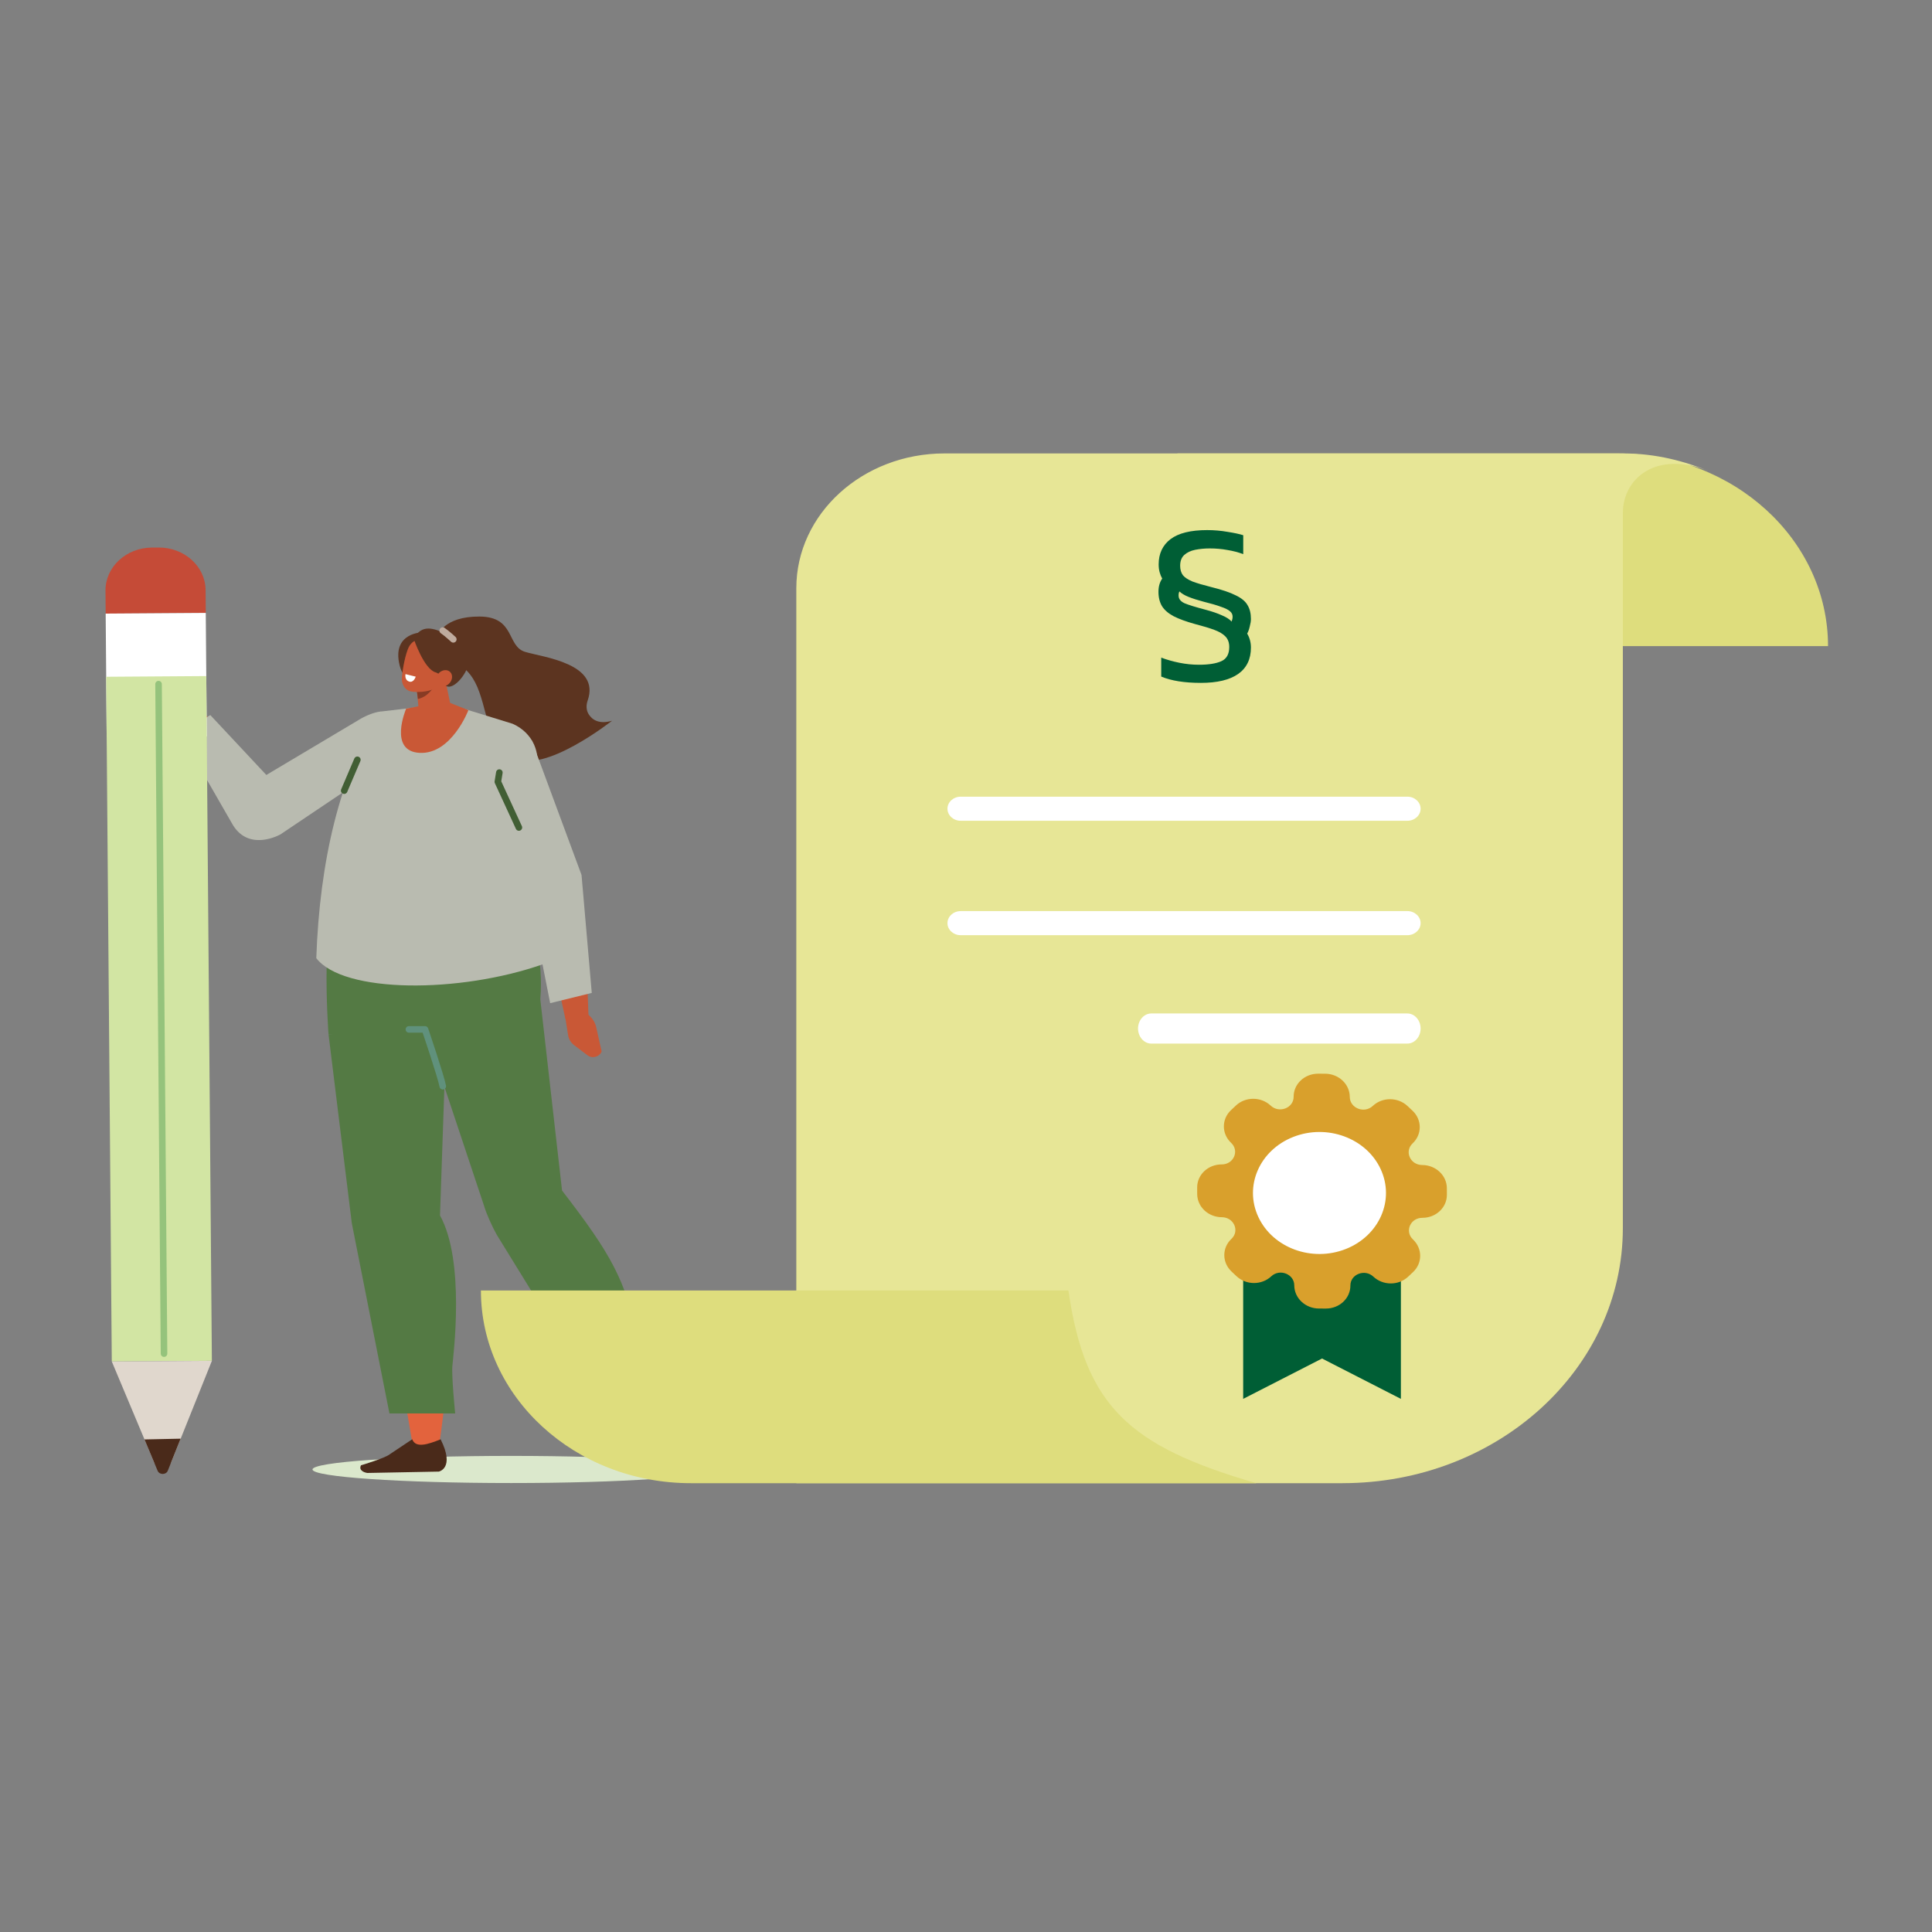 <svg width="294" height="294" fill="none" xmlns="http://www.w3.org/2000/svg"><rect width="100%" height="100%" fill="#808080" stroke="none"/><path fill-rule="evenodd" clip-rule="evenodd" d="M89.595 108.712c-.403-.631-.416-1.401-.172-2.097 1.992-5.654-6.75-6.589-9.5-7.411-2.87-.857-1.48-5.357-6.955-5.381-5.478-.025-6.226 2.828-6.487 2.828-.384 0 2.175 4.193 2.175 4.193s2.722-.014 4.298 4.517c1.577 4.532 1.115 7.274 5.432 9.908 4.317 2.633 14.753-5.591 14.753-5.591-2.016.585-3.035-.17-3.544-.967v.001z" fill="#5C3420"/><path fill-rule="evenodd" clip-rule="evenodd" d="M47.553 223.614c0 1.14 13.543 2.065 30.25 2.065s30.25-.925 30.25-2.065-13.543-2.065-30.25-2.065-30.25.925-30.25 2.065z" fill="#DBE8CC"/><path fill-rule="evenodd" clip-rule="evenodd" d="M66.808 220.006s4.094-25.082-1.193-35.007l2.886-34.025-17.307 1.093 11.663 68.135 3.951-.198v.002z" fill="#E3633D"/><path fill-rule="evenodd" clip-rule="evenodd" d="M62.73 219.02l-3.434 2.293c-.676.567-4.361 1.667-4.361 1.667-.367.703.35 1.073.96 1.166l10.872-.208s2.512-.477.285-4.912c-1.98.8-3.806 1.374-4.321-.006z" fill="#4A2A1A"/><path fill-rule="evenodd" clip-rule="evenodd" d="M49.993 157.386l3.542 28.747 5.728 28.956h10.002s-.566-5.642-.425-7.235c.141-1.593 1.977-15.937-1.882-22.891l.973-28.476-17.938.901v-.002z" fill="#547A44"/><path fill-rule="evenodd" clip-rule="evenodd" d="M79.603 188.232l16.02 27.246c3.11 1.032 3.305-.626 2.43-3.273-3.677-11.49-2.064-18.505-12.408-28.749l-6.042 4.776z" fill="#E3633D"/><path fill-rule="evenodd" clip-rule="evenodd" d="M64.2 155.079l9.448 28.377c.39 1.331 1.268 3.242 1.959 4.466l15.24 24.731 8.024-4.227s-1.507-3.425-1.84-4.934c-1.925-8.777-3.998-12.598-11.502-22.322l-3.311-29.102-8.188.3-9.83 2.709v.002z" fill="#547A44"/><path fill-rule="evenodd" clip-rule="evenodd" d="M95.47 215.407l-.12 3.893c.077.836-1.227 4.181-1.227 4.181.384.696 1.141.402 1.594.018l6.468-8.012s1.122-2.112-4.07-3.209c-.518 1.924-1.139 3.599-2.646 3.13l.002-.001z" fill="#4A2A1A"/><path d="M40.886 119.559c-4.44-4.707-5.892-6.697-10.231-11.517l-4.669.509c7.129 10.868 7.327 15.262 12.417 17.985 5.909-1.904 3.243-5.682 2.485-6.977h-.002z" fill="#C95836"/><path d="M30.643 108.054l-2.547-2.097a3.009 3.009 0 00-1.852-.67l-2.77-.054c-.966-.019-1.655.854-1.335 1.688l3.365 2.469c.742.546 1.744.834 2.803.808l1.766-.042.57-2.104v.002z" fill="#C95836"/><path fill-rule="evenodd" clip-rule="evenodd" d="M57.859 108.287s-22.234 12.963-21.086 15.659l.472 1.204c.613 1.563 2.666 2.182 4.172 1.257l11.222-6.897 2.216-1.296 3.002-9.927h.002z" fill="#C95836"/><path fill-rule="evenodd" clip-rule="evenodd" d="M75.958 134.114l-23.654 1.651c-3.848 1.294-2.312 21.621-2.312 21.621l15.555.661c7.225-.138 15.772 5.054 16.673-5.977 1.028-12.611-6.26-17.956-6.26-17.956h-.002z" fill="#547A44"/><path fill-rule="evenodd" clip-rule="evenodd" d="M57.859 108.287l8.676-1.016 2.383.063 9.087 2.804c3.065 1.351 4.517 4.585 3.388 7.535l-2.106 9.517c2.438 7.139 3.713 12.148 3.39 19.523-12.785 4.494-30.431 4.454-34.546-.903.51-14.76 3.588-27.965 9.728-37.521v-.002z" fill="#B9BBB0"/><path d="M61.802 107.847s-2.77 6.484 2.07 6.72c4.84.236 7.408-6.5 7.408-6.5l-3.55-1.403-5.928 1.184v-.001z" fill="#C95836"/><path fill-rule="evenodd" clip-rule="evenodd" d="M27.491 111.683l4.512-2.87 8.527 9.117 14.408-8.581s1.551-.901 2.922-1.062c1.37-.161-4.342 11.399-4.342 11.399l-10.825 7.279s-4.83 2.765-7.331-1.559a3720.326 3720.326 0 01-7.869-13.723h-.002z" fill="#B9BBB0"/><path d="M52.378 120.314l2.002-4.692" stroke="#415E34" stroke-linecap="round" stroke-linejoin="round"/><path fill-rule="evenodd" clip-rule="evenodd" d="M82.033 135.255c3.205-.485 6.076.784 6.96 4.081l.616 16.714-3.582-1.053-2.668-12.25-1.328-7.493.002.001z" fill="#C95836"/><path d="M85.971 154.533l.48 3c.096.6.425 1.139.927 1.521l2.035 1.542c.709.539 1.815.238 2.143-.581l-.836-3.731c-.185-.823-.737-1.589-1.546-2.144l-1.347-.924-1.855 1.315v.002z" fill="#C95836"/><path fill-rule="evenodd" clip-rule="evenodd" d="M80.903 112.631l7.591 20.514 1.558 17.952-6.33 1.559-3.43-17.355-4.638-11.397 5.249-11.273z" fill="#B9BBB0"/><path d="M67.379 165.292c-.279-1.504-2.703-8.643-2.703-8.643h-2.45" stroke="#60917C" stroke-linecap="round" stroke-linejoin="round"/><path d="M78.961 125.922l-3.202-6.953.229-1.404" stroke="#415E34" stroke-linecap="round" stroke-linejoin="round"/><path fill-rule="evenodd" clip-rule="evenodd" d="M64.318 96.219s-4.747 0-3.504 5.036c1.229 4.978 6.619-.353 6.619-.353l-3.115-4.683z" fill="#5C3420"/><path fill-rule="evenodd" clip-rule="evenodd" d="M63.243 103.053s.304 3.153.554 5.766c.066.696.52 1.306 1.189 1.599a2.097 2.097 0 002.032-.193c.193-.135.38-.266.558-.388a2.4 2.4 0 001.002-2.462l-1.41-6.805-3.927 2.481.002.002z" fill="#C95836"/><path fill-rule="evenodd" clip-rule="evenodd" d="M63.35 104.473l.246 1.893c1.447-.317 2.3-1.489 3.029-2.841l-3.273.948h-.002z" fill="#873B24"/><path fill-rule="evenodd" clip-rule="evenodd" d="M68.5 100.209c.25-.85-.266-1.733-1.156-1.973-.948-.255-2.147-.577-3.095-.83-.89-.24-1.68.304-2.065 1.107-.455.947-.901 3.05-1.031 4.611-.073.882.39 1.837 1.28 2.074.95.256 4.05.154 4.802-1.395.573-1.181.897-2.342 1.266-3.594z" fill="#C95836"/><path fill-rule="evenodd" clip-rule="evenodd" d="M61.707 102.583l1.554.385s-.306 1.007-1.031.736c-.723-.27-.523-1.123-.523-1.123v.002z" fill="#fff"/><path fill-rule="evenodd" clip-rule="evenodd" d="M62.963 97.212s1.55 4.636 3.345 5.11c.924.243.79 1.488 1.49 2.006 1.264.937 3.702-2.342 3.505-3.823-.288-2.181-.878-3.03-3.565-4.136-1.641-.675-3.552-1.525-4.777.841l.002.002z" fill="#5C3420"/><path fill-rule="evenodd" clip-rule="evenodd" d="M68.494 103.853c-.443.589-1.216.783-1.727.433-.51-.349-.565-1.112-.122-1.701.443-.59 1.216-.784 1.727-.434.51.35.565 1.112.122 1.702z" fill="#C95836"/><path d="M67.371 95.958c.672.46 1.61 1.333 1.61 1.333" stroke="#BFAB9E" stroke-linecap="round" stroke-linejoin="round"/><path d="M23.1 83.327l1.031-.007c3.92-.027 7.124 2.869 7.154 6.464l.028 3.488-15.231.104-.029-3.488c-.03-3.594 3.128-6.534 7.047-6.561z" fill="#C54B37"/><path d="M31.313 93.269l-15.232.105.154 18.795 15.231-.105-.154-18.795z" fill="#fff"/><path d="M31.39 102.881l-15.232.105.853 104.195 15.231-.105-.852-104.195z" fill="#D2E5A3"/><path fill-rule="evenodd" clip-rule="evenodd" d="M17.012 207.187l6.417 15.292c.47 1.119 2.199 1.108 2.649-.017l6.166-15.378-15.232.105v-.002z" fill="#E0D7CD"/><path fill-rule="evenodd" clip-rule="evenodd" d="M21.986 219.047l1.998 4.762c.275.655 1.29.65 1.554-.012l1.95-4.868-5.504.116.002.002z" fill="#4A2A1A"/><path d="M24.96 205.987l-.833-101.878" stroke="#95C37C" stroke-linecap="round" stroke-linejoin="round"/><path d="M179.181 69h66.878c17.739 0 32.12 13.13 32.12 29.324h-99V69h.002z" fill="#DEDD7D"/><path d="M204.295 225.702h-83.116V89.513c0-11.329 10.096-20.513 22.549-20.513h103.227c5.163 0 9.422 1.21 13.224 2.73-8.365-3.344-13.224 1.245-13.224 6.329v108.834c0 21.432-19.099 38.807-42.658 38.807l-.002.002z" fill="#E7E696"/><path d="M182.74 103.916c-2.5 0-4.51-.32-6.03-.96v-2.88c.86.32 1.78.58 2.76.78 1 .2 1.99.3 2.97.3 1.48 0 2.62-.18 3.42-.54.8-.36 1.2-1.08 1.2-2.16 0-.66-.19-1.19-.57-1.59-.38-.4-.95-.74-1.71-1.02s-1.72-.57-2.88-.87c-1.38-.38-2.48-.78-3.3-1.2-.82-.44-1.41-.95-1.77-1.53-.36-.6-.54-1.33-.54-2.19 0-.8.19-1.47.57-2.01-.16-.28-.29-.6-.39-.96-.1-.36-.15-.76-.15-1.2 0-1.64.6-2.92 1.8-3.84 1.22-.92 3.08-1.38 5.58-1.38 1.06 0 2.1.09 3.12.27 1.02.16 1.81.33 2.37.51v2.88c-.74-.28-1.54-.49-2.4-.63-.86-.16-1.76-.24-2.7-.24-.78 0-1.52.07-2.22.21-.68.14-1.23.4-1.65.78-.42.38-.63.93-.63 1.65 0 .58.14 1.06.42 1.44.3.36.79.68 1.47.96.7.26 1.65.54 2.85.84 1.62.4 2.86.82 3.72 1.26.88.42 1.48.92 1.8 1.5.34.56.51 1.26.51 2.1 0 .32-.06.7-.18 1.14-.1.44-.23.8-.39 1.08.38.64.57 1.35.57 2.13 0 1.76-.65 3.1-1.95 4.02-1.3.9-3.19 1.35-5.67 1.35zm4.68-9.33c.1-.26.15-.51.15-.75 0-.32-.13-.59-.39-.81-.26-.24-.72-.47-1.38-.69-.64-.24-1.53-.5-2.67-.78-.9-.24-1.65-.48-2.25-.72-.6-.24-1.07-.52-1.41-.84-.02.08-.05.17-.09.27-.02.1-.03.22-.03.36 0 .5.3.89.9 1.17.62.26 1.69.59 3.21.99.98.26 1.8.54 2.46.84.68.28 1.18.6 1.5.96z" fill="#005E35"/><path d="M73.179 196.377h89.408c2.539 17.641 9.258 23.714 28.592 29.325h-86.041c-17.639 0-31.957-13.141-31.957-29.325h-.002z" fill="#DEDD7D"/><path d="M214.171 124.899h-67.984c-1.105 0-2.008-.824-2.008-1.833 0-1.008.903-1.832 2.008-1.832h67.984c1.104 0 2.008.824 2.008 1.834 0 1.007-.904 1.831-2.008 1.831zM214.171 142.311h-67.984c-1.105 0-2.008-.825-2.008-1.834 0-1.007.903-1.832 2.008-1.832h67.984c1.104 0 2.008.825 2.008 1.834 0 1.007-.904 1.832-2.008 1.832zM214.165 158.806h-38.973c-1.107 0-2.013-1.033-2.013-2.293 0-1.259.906-2.289 2.013-2.289h38.973c1.108 0 2.014 1.032 2.014 2.292 0 1.259-.906 2.29-2.014 2.29z" fill="#fff"/><path d="M213.179 212.872l-12-6.142-12 6.142v-30.24h24v30.24z" fill="#005E35"/><path d="M215.012 188.604c-1.295-1.217-.387-3.29 1.438-3.284 2.066.006 3.735-1.563 3.729-3.507l-.005-1c-.006-1.942-1.686-3.522-3.752-3.528-1.825-.006-2.746-2.083-1.459-3.292 1.455-1.369 1.448-3.596-.017-4.975l-.755-.709c-1.466-1.377-3.833-1.385-5.289-.016-1.286 1.209-3.493.344-3.5-1.373-.006-1.942-1.686-3.523-3.752-3.529l-1.062-.004c-2.066-.005-3.735 1.563-3.729 3.507.006 1.717-2.197 2.569-3.492 1.352-1.465-1.377-3.833-1.385-5.288-.016l-.75.705c-1.456 1.369-1.449 3.596.017 4.975 1.295 1.217.386 3.29-1.438 3.284-2.067-.006-3.736 1.563-3.729 3.507l.004.999c.006 1.943 1.686 3.523 3.752 3.529 1.825.006 2.746 2.083 1.46 3.292-1.455 1.369-1.449 3.596.017 4.975l.754.709c1.466 1.377 3.834 1.385 5.289.016 1.286-1.209 3.494-.344 3.5 1.373.007 1.942 1.686 3.523 3.75 3.528l1.062.004c2.067.006 3.736-1.562 3.729-3.507-.006-1.716 2.197-2.568 3.492-1.351 1.466 1.377 3.833 1.385 5.289.016l.75-.705c1.455-1.37 1.449-3.596-.017-4.975h.002zm-20.373-1.194c-3.635-3.42-3.654-8.946-.041-12.344 3.614-3.398 9.49-3.38 13.125.04 3.635 3.419 3.654 8.946.04 12.344-3.613 3.398-9.489 3.38-13.124-.04z" fill="#D9A02C"/><path d="M204.777 190.073c5.136-2.02 7.515-7.477 5.312-12.188-2.202-4.712-8.151-6.893-13.287-4.873-5.136 2.02-7.515 7.477-5.312 12.188 2.202 4.712 8.151 6.893 13.287 4.873z" fill="#fff"/></svg>